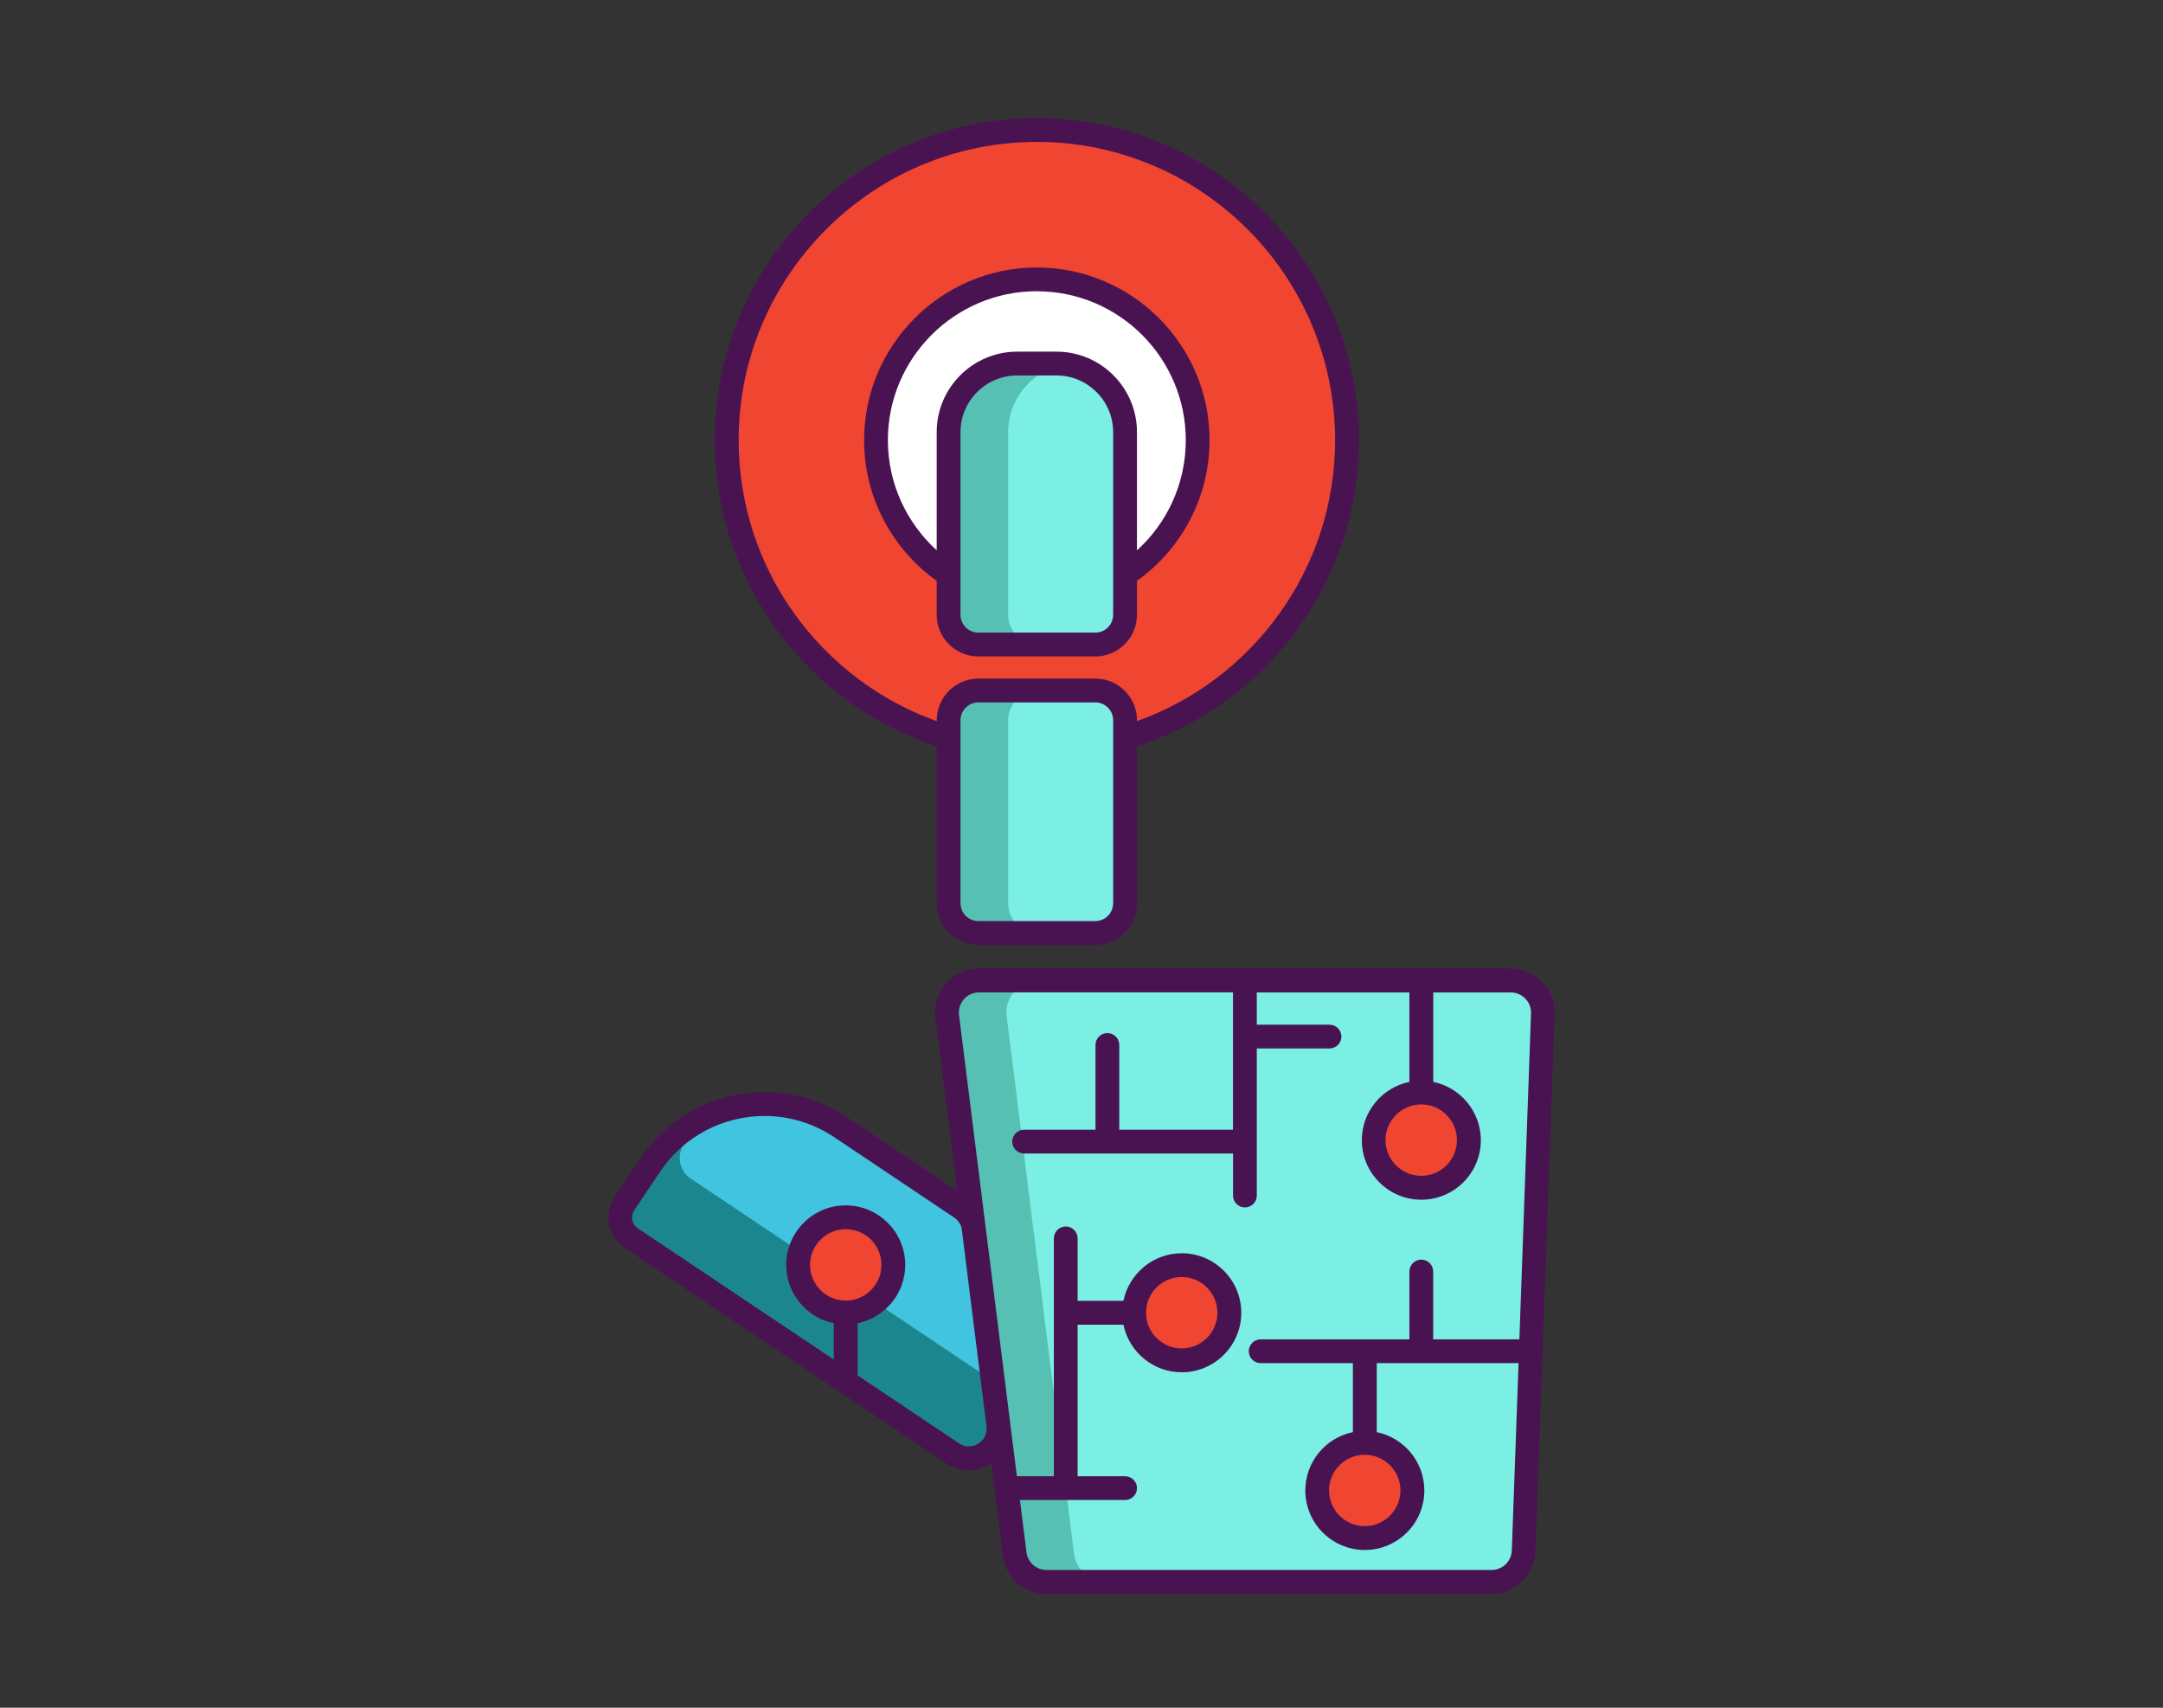 <?xml version="1.0" encoding="UTF-8"?>
<svg id="Layer_1" data-name="Layer 1" xmlns="http://www.w3.org/2000/svg" viewBox="0 0 475 375">
  <rect x="0" y="0" width="475" height="375" fill="#333333" stroke="none"/>
  <defs>
    <style>
      .cls-1 {
        fill: #fff;
      }

      .cls-2 {
        fill: #ef4531;
      }

      .cls-3 {
        fill: #7befe4;
      }

      .cls-4 {
        fill: #40c4df;
      }

      .cls-5 {
        fill: #1c868e;
      }

      .cls-6 {
        fill: #491352;
      }

      .cls-7 {
        fill: #56c1b3;
      }
    </style>
  </defs>
  <path class="cls-2" d="m227.69,28.55c-37.62,0-68.11,30.5-68.11,68.11,0,30.89,20.56,56.96,48.73,65.32v-3.82c0-3.61,2.93-6.53,6.53-6.53h25.68c3.61,0,6.53,2.93,6.53,6.53v3.82c28.18-8.34,48.73-34.42,48.73-65.32,0-37.61-30.49-68.11-68.1-68.11Zm19.37,97.63v8.82c0,3.61-2.93,6.53-6.53,6.53h-25.68c-3.61,0-6.53-2.93-6.53-6.53v-8.82c-9.61-6.3-15.94-17.17-15.94-29.52,0-19.5,15.81-35.31,35.32-35.31s35.31,15.81,35.31,35.31c0,12.35-6.34,23.22-15.94,29.52Z"/>
  <path class="cls-1" d="m263.01,96.66c0,12.35-6.34,23.22-15.94,29.52v-31.29c0-8.31-6.74-15.05-15.05-15.05h-8.64c-8.31,0-15.05,6.74-15.05,15.05v31.29c-9.61-6.3-15.94-17.17-15.94-29.52,0-19.5,15.81-35.31,35.32-35.31s35.31,15.81,35.31,35.31Z"/>
  <path class="cls-5" d="m209.15,319.11l-70.52-47.22c-2.51-1.67-3.19-5.08-1.5-7.59l5.68-8.49c2.88-4.3,6.66-7.62,10.93-9.87,9.49-5.02,21.35-4.8,30.89,1.58l26.38,17.67c1.58,1.06,2.61,2.74,2.85,4.63l4.19,33.44,1.2,9.61c.69,5.55-5.46,9.36-10.11,6.25Z"/>
  <path class="cls-4" d="m218.06,303.25l-66.36-44.43c-2.51-1.67-3.19-5.08-1.5-7.59l3.54-5.29c9.49-5.02,21.35-4.8,30.89,1.58l26.38,17.67c1.58,1.06,2.61,2.74,2.85,4.63l4.19,33.44Z"/>
  <path class="cls-7" d="m240.53,151.62h-25.68c-3.61,0-6.53,2.93-6.53,6.53v40.18c0,3.61,2.93,6.53,6.53,6.53h25.68c3.61,0,6.53-2.93,6.53-6.53v-40.18c0-3.61-2.93-6.53-6.53-6.53Z"/>
  <path class="cls-7" d="m247.06,94.89v40.11c0,3.61-2.93,6.53-6.53,6.53h-25.68c-3.61,0-6.53-2.93-6.53-6.53v-40.11c0-8.31,6.74-15.05,15.05-15.05h8.64c.76,0,1.5.05,2.22.16,7.27,1.08,12.83,7.34,12.83,14.9Z"/>
  <path class="cls-7" d="m338.81,222.6l-4.22,117.95c-.14,3.8-3.25,6.81-7.06,6.81h-97.74c-3.55,0-6.56-2.65-7-6.18l-14.78-117.95c-.54-4.21,2.74-7.93,6.99-7.93h116.76c3.99,0,7.19,3.32,7.04,7.31Z"/>
  <path class="cls-3" d="m240.53,151.62h-12.61c-3.61,0-6.53,2.93-6.53,6.53v40.18c0,3.61,2.93,6.53,6.53,6.53h12.61c3.61,0,6.53-2.93,6.53-6.53v-40.18c0-3.61-2.93-6.53-6.53-6.53Z"/>
  <path class="cls-3" d="m247.06,94.89v40.11c0,3.61-2.93,6.53-6.53,6.53h-12.61c-3.61,0-6.53-2.93-6.53-6.53v-40.11c0-7.55,5.58-13.83,12.85-14.9,7.27,1.08,12.83,7.34,12.83,14.9Z"/>
  <path class="cls-3" d="m338.81,222.6l-4.22,117.95c-.14,3.8-3.25,6.81-7.06,6.81h-84.67c-3.55,0-6.56-2.65-7-6.18l-14.78-117.95c-.54-4.21,2.74-7.93,6.99-7.93h103.7c3.99,0,7.19,3.32,7.04,7.31Z"/>
  <path class="cls-2" d="m312.12,260.81c5.77,0,10.45-4.68,10.45-10.45s-4.68-10.45-10.45-10.45-10.45,4.68-10.45,10.45,4.68,10.45,10.45,10.45Z"/>
  <path class="cls-2" d="m259.52,298.71c5.77,0,10.45-4.68,10.45-10.45s-4.68-10.45-10.45-10.45-10.45,4.68-10.45,10.45,4.68,10.45,10.45,10.45Z"/>
  <path class="cls-2" d="m185.73,288.21c5.77,0,10.45-4.68,10.45-10.45s-4.68-10.45-10.45-10.45-10.45,4.68-10.45,10.45,4.68,10.45,10.45,10.45Z"/>
  <path class="cls-2" d="m299.7,337.76c5.77,0,10.45-4.68,10.45-10.45s-4.68-10.45-10.45-10.45-10.45,4.68-10.45,10.45,4.68,10.45,10.45,10.45Z"/>
  <path class="cls-6" d="m331.77,212.68h-116.77c-5.82,0-10.31,5.1-9.59,10.87l4.76,37.91-24.08-16.11c-15.02-10.04-35.4-6-45.44,9l-5.68,8.49c-2.48,3.7-1.5,8.74,2.22,11.21l46.89,31.39c.07.05.14.1.21.16l23.41,15.67c2.94,1.99,6.72,2.13,9.89.18.04-.03.08-.04.1-.07,1.84,14.71,2.37,18.86,2.48,19.84v.07c0,.07.01.12.01.14v.03c0,.05,0,.08,0,.07.6,4.82,4.73,8.47,9.59,8.47h97.74c5.24,0,9.47-4.1,9.67-9.33.47-12.98,3.16-88.32,4.22-117.95.2-5.55-4.27-10.01-9.66-10.01l.03-.03Zm-153.88,65.08c0-4.33,3.52-7.84,7.84-7.84s7.84,3.52,7.84,7.84-3.52,7.84-7.84,7.84-7.84-3.52-7.84-7.84Zm32.71,39.17l-22.26-14.9v-11.46c5.96-1.22,10.45-6.49,10.45-12.81,0-7.2-5.87-13.07-13.07-13.07s-13.07,5.87-13.07,13.07c0,6.31,4.5,11.59,10.45,12.81v7.96l-43.03-28.8c-1.31-.88-1.66-2.63-.78-3.97l5.68-8.49c5.31-7.92,14.04-12.21,22.92-12.21,5.27,0,10.59,1.5,15.28,4.64l26.38,17.67c.82.56,1.41,1.4,1.63,2.35l5.48,43.67c.26,3.28-3.38,5.37-6.08,3.54Zm123.04-22.82h-18.91v-14.9c0-1.44-1.18-2.61-2.61-2.61s-2.61,1.18-2.61,2.61v14.9h-32.67c-1.44,0-2.61,1.18-2.61,2.61s1.18,2.61,2.61,2.61h20.26v15.15c-5.96,1.22-10.45,6.51-10.45,12.81,0,7.21,5.87,13.07,13.07,13.07s13.07-5.85,13.07-13.07c0-6.3-4.5-11.59-10.45-12.81v-15.15h31.14l-1.48,41.13c-.09,2.4-2.04,4.29-4.44,4.29h-97.74c-2.23,0-4.13-1.67-4.4-3.89l-1.44-11.47h23.1c1.44,0,2.61-1.18,2.61-2.61s-1.18-2.61-2.61-2.61h-10.43v-33.28h10.06c1.22,5.96,6.51,10.45,12.81,10.45,7.2,0,13.07-5.87,13.07-13.07s-5.87-13.07-13.07-13.07c-6.3,0-11.59,4.5-12.81,10.45h-10.06v-13.72c0-1.44-1.18-2.61-2.61-2.61s-2.61,1.18-2.61,2.61v52.23h-8.12c-14.79-117.98-6.23-49.67-12.7-101.25-.33-2.68,1.75-4.99,4.4-4.99h55.76v30.16h-24.97v-18.62c0-1.44-1.18-2.61-2.61-2.61s-2.61,1.18-2.61,2.61v18.62h-15.68c-1.44,0-2.61,1.18-2.61,2.61s1.18,2.61,2.61,2.61h45.88v9.23c0,1.44,1.18,2.61,2.61,2.61s2.61-1.18,2.61-2.61v-32.3h15.97c1.44,0,2.61-1.18,2.61-2.61s-1.18-2.61-2.61-2.61h-15.97v-7.08h33.51v19.64c-5.96,1.22-10.45,6.51-10.45,12.81,0,7.2,5.87,13.07,13.07,13.07s13.07-5.87,13.07-13.07c0-6.3-4.5-11.59-10.45-12.81v-19.64h17.04c2.44,0,4.51,2.01,4.43,4.6l-2.56,71.6h.01Zm-33.9,25.34c4.3.03,7.8,3.54,7.8,7.84s-3.52,7.84-7.84,7.84-7.84-3.52-7.84-7.84,3.49-7.81,7.8-7.84h.08Zm-48.07-31.19c0-4.33,3.52-7.84,7.84-7.84s7.84,3.52,7.84,7.84-3.52,7.84-7.84,7.84-7.84-3.52-7.84-7.84Zm60.44-45.74c4.33,0,7.84,3.52,7.84,7.84s-3.52,7.84-7.84,7.84-7.84-3.52-7.84-7.84,3.52-7.84,7.84-7.84Z"/>
  <path class="cls-6" d="m205.7,127.55v7.45c0,5.04,4.1,9.15,9.15,9.15h25.68c5.04,0,9.15-4.1,9.15-9.15v-7.45c9.64-6.89,15.94-18.16,15.94-30.89,0-20.91-17.02-37.92-37.92-37.92s-37.94,17.01-37.94,37.92c0,12.73,6.3,24.01,15.94,30.89Zm38.75,7.45c0,2.16-1.76,3.92-3.92,3.92h-25.68c-2.16,0-3.92-1.76-3.92-3.92v-40.11c0-6.86,5.58-12.44,12.44-12.44h8.64c6.86,0,12.44,5.58,12.44,12.44v40.11Zm-16.75-71.04c18.03,0,32.7,14.66,32.7,32.7,0,9.58-4.14,18.22-10.72,24.2v-25.97c0-9.74-7.92-17.67-17.67-17.67h-8.64c-9.74,0-17.67,7.93-17.67,17.67v25.95c-6.57-5.99-10.72-14.61-10.72-24.19,0-18.03,14.68-32.7,32.71-32.7Z"/>
  <path class="cls-6" d="m205.7,163.88v34.46c0,5.04,4.1,9.15,9.15,9.15h25.68c5.04,0,9.15-4.1,9.15-9.15v-34.46c28.27-9.27,48.73-35.9,48.73-67.22,0-39-31.72-70.73-70.71-70.73s-70.73,31.73-70.73,70.73c0,31.32,20.46,57.96,48.73,67.22Zm38.75,34.46c0,2.16-1.76,3.92-3.92,3.92h-25.68c-2.16,0-3.92-1.76-3.92-3.92v-40.18c0-2.16,1.76-3.92,3.92-3.92h25.68c2.16,0,3.92,1.76,3.92,3.92v40.18Zm-16.75-167.18c36.11,0,65.49,29.39,65.49,65.5,0,28.41-18.18,52.65-43.5,61.7v-.2c0-5.04-4.1-9.15-9.15-9.15h-25.68c-5.04,0-9.15,4.1-9.15,9.15v.2c-25.33-9.04-43.5-33.28-43.5-61.7,0-36.11,29.38-65.5,65.5-65.5Z"/>
</svg>